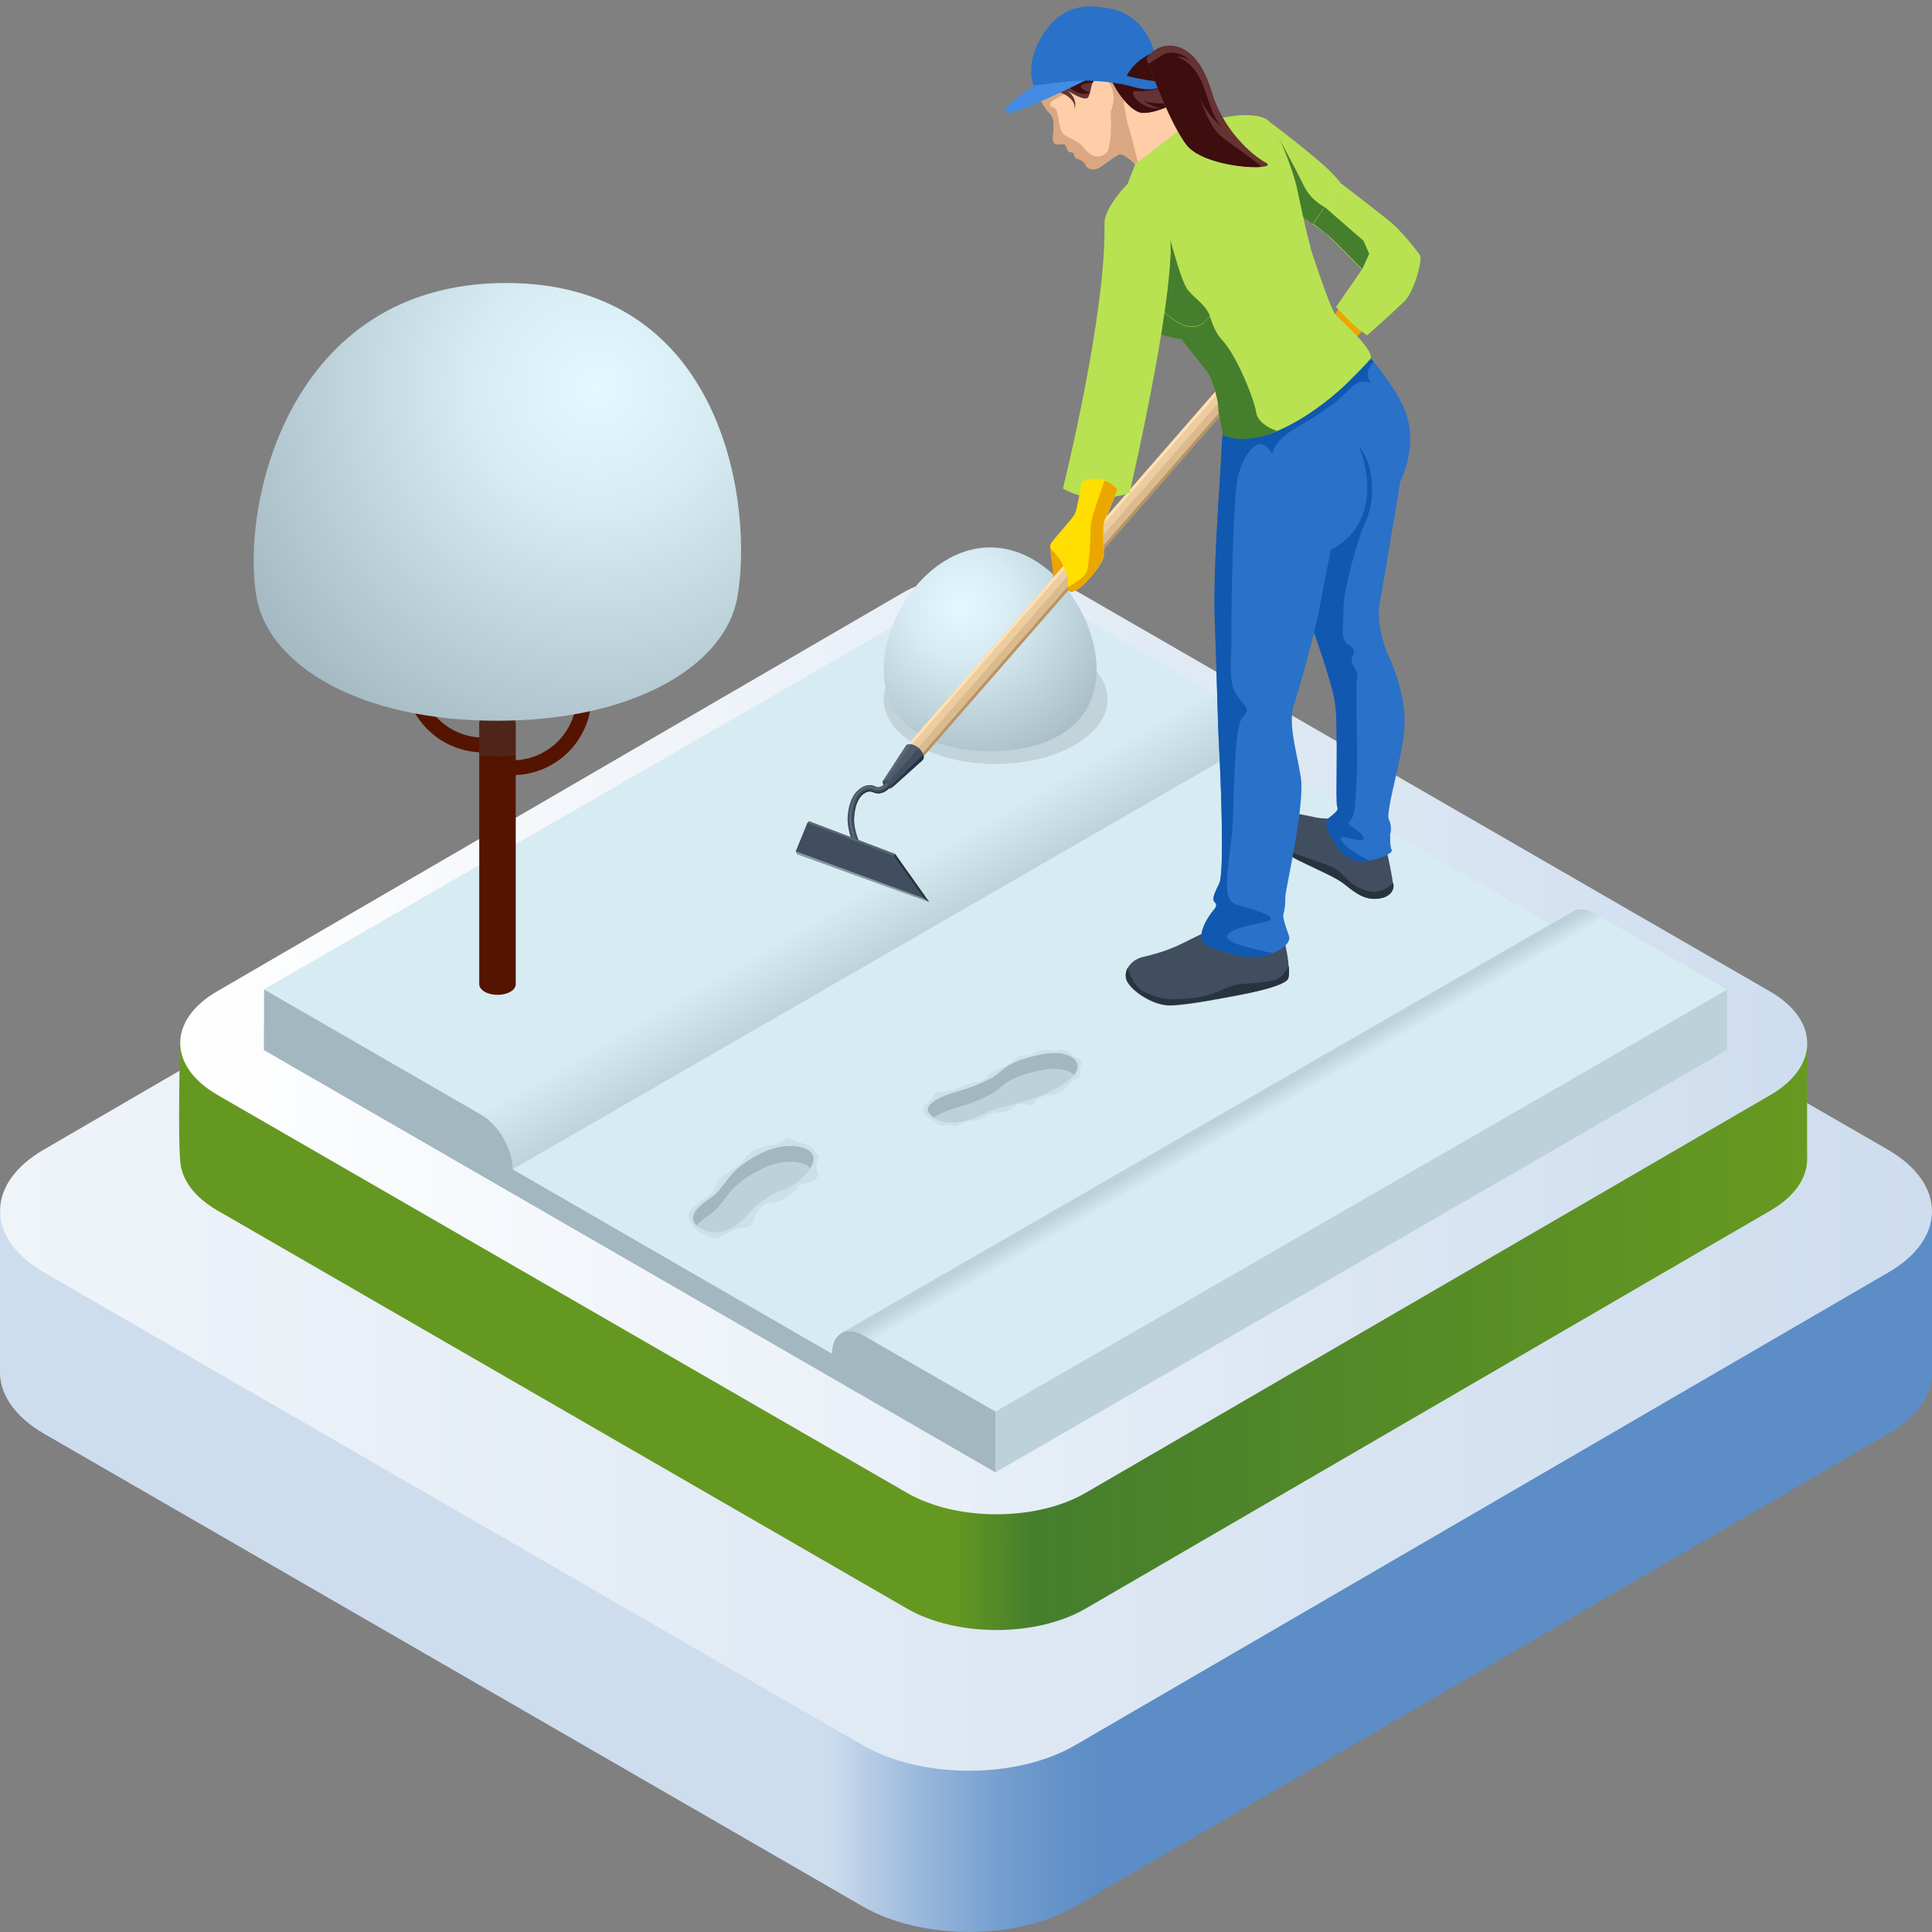 <?xml version="1.0" encoding="utf-8"?>
<!-- Generator: Adobe Illustrator 26.2.1, SVG Export Plug-In . SVG Version: 6.00 Build 0)  -->
<svg version="1.1" xmlns="http://www.w3.org/2000/svg" xmlns:xlink="http://www.w3.org/1999/xlink" x="0px" y="0px"
	 viewBox="0 0 1080 1080" enable-background="new 0 0 1080 1080" xml:space="preserve">
<rect x="0" y="0" width="1080" height="1080" fill="#808080" stroke="none"/>
<g id="Background">
	<linearGradient id="SVGID_1_" gradientUnits="userSpaceOnUse" x1="462.991" y1="879.115" x2="615.519" y2="879.115">
		<stop  offset="0" style="stop-color:#CEDDEE"/>
		<stop  offset="9.347320e-02" style="stop-color:#BED2E8"/>
		<stop  offset="0.376" style="stop-color:#94B4DA"/>
		<stop  offset="0.631" style="stop-color:#759FCF"/>
		<stop  offset="0.848" style="stop-color:#6392C8"/>
		<stop  offset="1" style="stop-color:#5C8DC6"/>
	</linearGradient>
	<path fill="url(#SVGID_1_)" d="M1080,766.3L1080,766.3l0-88L0,678.2l0,90c0.5,12.1,8.8,24.1,24.7,33.3l457.6,264.2
		c32.9,19,86,19,118.7,0l454.6-264.2C1072.4,791.8,1080.5,779,1080,766.3z"/>
	<g>
		
			<linearGradient id="SVGID_00000042699664711633702160000013452339795035433651_" gradientUnits="userSpaceOnUse" x1="0" y1="676.994" x2="1080" y2="676.994">
			<stop  offset="0" style="stop-color:#EFF4F9"/>
			<stop  offset="1" style="stop-color:#CEDDEE"/>
		</linearGradient>
		<path fill="url(#SVGID_00000042699664711633702160000013452339795035433651_)" d="M1055.2,642.6c32.9,19,33.1,49.8,0.4,68.7
			L601,975.6c-32.7,19-85.8,19-118.7,0L24.8,711.4c-32.9-19-33-49.8-0.4-68.7L479,378.4c32.7-19,85.8-19,118.7,0L1055.2,642.6z"/>
	</g>
</g>
<g id="Element">
	<g id="XMLID_90_">
		<polygon id="XMLID_94_" fill="#B8E252" points="540,810.2 306.2,675 306.2,615 540,750.2 		"/>
	</g>
	<g>
		
			<linearGradient id="SVGID_00000052787637259630157580000006402851503349939116_" gradientUnits="userSpaceOnUse" x1="100.179" y1="647.78" x2="1010.243" y2="647.78">
			<stop  offset="0.475" style="stop-color:#659821"/>
			<stop  offset="0.525" style="stop-color:#457E2D"/>
			<stop  offset="1" style="stop-color:#679920"/>
		</linearGradient>
		<path fill="url(#SVGID_00000052787637259630157580000006402851503349939116_)" d="M1010.2,583.1c0,0-0.1,54.2,0,64.7
			c0.1,10.5-6.8,21-20.5,28.9L606.9,899.2c-27.5,16-72.2,16-99.9,0L121.6,676.7c-12.3-7.1-19.1-16.1-20.6-25.4
			c-1.8-11.6-0.3-69.4-0.3-69.4l403.3-185.6c27.5-16,72.3-16,99.9,0L1010.2,583.1z"/>
	</g>
	<g>
		
			<linearGradient id="SVGID_00000031923066091794484870000016505541274102180241_" gradientUnits="userSpaceOnUse" x1="100.773" y1="583.128" x2="1010.243" y2="583.128">
			<stop  offset="0" style="stop-color:#FFFFFF"/>
			<stop  offset="1" style="stop-color:#CEDDEE"/>
		</linearGradient>
		<path fill="url(#SVGID_00000031923066091794484870000016505541274102180241_)" d="M989.4,554.2c27.7,16,27.8,41.9,0.3,57.9
			L606.9,834.5c-27.5,16-72.2,16-99.9,0L121.6,612.1c-27.7-16-27.8-41.9-0.3-57.9l382.8-222.5c27.5-16,72.3-16,99.9,0L989.4,554.2z"
			/>
	</g>
</g>
<g id="Details">
	<g>
		<polygon fill="#A3B7C1" points="556.5,809.6 556.5,823 147.6,586.9 147.6,573.5 		"/>
		<polygon fill="#D7EBF2" points="965.4,573.5 556.5,809.6 147.6,573.5 556.5,337.4 		"/>
		
			<linearGradient id="SVGID_00000100355764949072458840000017991363273632809388_" gradientUnits="userSpaceOnUse" x1="699.106" y1="616.537" x2="704.037" y2="625.078">
			<stop  offset="0" style="stop-color:#BDD1DB"/>
			<stop  offset="1" style="stop-color:#D7EBF2"/>
		</linearGradient>
		<path fill="url(#SVGID_00000100355764949072458840000017991363273632809388_)" d="M891.7,510.7c-5.3-3-10-3.1-13.2-0.8l-408,235.2
			l86,43.9l408.9-235.8L891.7,510.7z"/>
		
			<linearGradient id="SVGID_00000022519990645310847470000003247986757663365036_" gradientUnits="userSpaceOnUse" x1="463.669" y1="554.164" x2="443.795" y2="519.741">
			<stop  offset="0" style="stop-color:#BDD1DB"/>
			<stop  offset="1" style="stop-color:#D7EBF2"/>
		</linearGradient>
		<path fill="url(#SVGID_00000022519990645310847470000003247986757663365036_)" d="M677.8,387.2l-121.3-70L147.6,553l139,100.6
			l408.9-235.8C695.5,406.6,687.6,392.9,677.8,387.2z"/>
		<path fill="#A3B7C1" d="M482.8,746.6c-9.8-5.6-17.7-1.1-17.7,10.2L286.6,653.7c0-11.3-7.9-25-17.7-30.6l-121.3-70l0,20.4l0,13.5
			L556.5,823v-13.5v-20.4L482.8,746.6z"/>
		<polygon fill="#BDD1DB" points="965.4,586.9 556.5,823 556.5,789.1 965.4,553.3 		"/>
		<g>
			<g>
				<path fill="#541400" d="M270.2,420.6v-8.3c-19.8,0-35.8-16.1-35.8-35.8H226C226,400.8,245.8,420.6,270.2,420.6z"/>
			</g>
			<path fill="#541400" d="M285.3,400.2c-4-2.3-10.4-2.3-14.4,0c-2,1.1-3,2.7-3,4.2v145.8c0,1.5,1,3,3,4.2c4,2.3,10.5,2.3,14.4,0
				c2-1.1,3-2.7,3-4.2V404.4C288.2,402.9,287.3,401.4,285.3,400.2z"/>
			<path opacity="0.3" fill="#414E52" d="M278,422.9c3.4,0,6.9-0.2,10.2-0.6v-80.1c0-1.5-1-3-3-4.2c-4-2.3-10.4-2.3-14.4,0
				c-2,1.2-3,2.7-3,4.2v80.1C271.2,422.7,274.6,422.9,278,422.9z"/>
			<g>
				<path fill="#541400" d="M286.5,433.3V425c19.8,0,35.8-16.1,35.8-35.8h8.3C330.7,413.5,310.9,433.3,286.5,433.3z"/>
			</g>
			
				<radialGradient id="SVGID_00000088114032283868268300000007752489733486852746_" cx="333.341" cy="216.905" r="233.519" gradientUnits="userSpaceOnUse">
				<stop  offset="0" style="stop-color:#E3F8FF"/>
				<stop  offset="0.297" style="stop-color:#D7EBF2"/>
				<stop  offset="1" style="stop-color:#A3B7C1"/>
			</radialGradient>
			<path fill="url(#SVGID_00000088114032283868268300000007752489733486852746_)" d="M277.8,402.9c77.4,0,127.4-31.3,134.3-68.5
				c9.2-50.2-6.5-176.2-129.2-176.2c-122.6,0-148.7,125.9-139.4,176.2C150.4,371.6,200.4,402.9,277.8,402.9z"/>
		</g>
		<g>
			<path opacity="0.1" d="M512.3,365.4c-24.4,14.1-24.4,37,0,51.1c24.4,14.1,64,14.1,88.5,0c24.4-14.1,24.4-37,0-51.1
				C576.3,351.3,536.7,351.3,512.3,365.4z"/>
			<g>
				
					<radialGradient id="SVGID_00000056401613225996577770000007548853160022177932_" cx="1502.627" cy="338.283" r="100.965" gradientTransform="matrix(-1 0 0 1 2040.367 0)" gradientUnits="userSpaceOnUse">
					<stop  offset="0" style="stop-color:#E3F8FF"/>
					<stop  offset="0.297" style="stop-color:#D7EBF2"/>
					<stop  offset="1" style="stop-color:#A3B7C1"/>
				</radialGradient>
				<path fill="url(#SVGID_00000056401613225996577770000007548853160022177932_)" d="M494,374.3c0,31.5,26.7,45.6,59.5,45.6
					c32.9,0,59.5-14.1,59.5-45.6c0-31.5-26.7-68.3-59.5-68.3C520.6,306,494,342.9,494,374.3z"/>
			</g>
		</g>
		<g>
			<path opacity="0.4" fill="#BDD1DB" d="M455.5,644.1c1.5,1.5,2.8,0.7,1.5,4.5c-1.3,3.8-0.6,6.2,0.2,7.1c0.8,0.9-0.2,3.5-3.7,4.9
				c-3.5,1.5-5.8,0.1-8,3.6c-2.3,3.5-9.2,7.7-13.1,7.9c-3.9,0.2-7.5,2-9.7,6.2c-2.2,4.2-0.9,7.2-7,8c-6.1,0.9-8.5,2.6-12.5,5
				c-4.1,2.4-8.9-0.7-11.4-2c-2.5-1.3-6.9-6.4-7-9.6c-0.1-3.2,3.3-5.8,5.4-7.3c2.1-1.6,8.7-4.6,9.6-9.1c0.9-4.5,4.6-5.8,6.8-7.8
				c2.3-2,7-3.2,9.4-7.2c2.4-4,4.9-5.4,9.6-6.9c4.7-1.6,8-1.3,11-2.8c3-1.5,3.5-3.3,6.7-1.5c3.2,1.8,7.2,2.4,9.3,3.3
				C454.6,641.5,454.9,643.4,455.5,644.1z"/>
			<path fill="#BDD1DB" d="M398.2,678.1c2.7-2,5.1-5.2,8.5-9.7c3.4-4.5,8.4-9.4,18.1-14.3c9.7-4.9,20.2-5.7,26.2-2.5
				c0.8,0.4,1.5,0.9,2,1.4c-0.7,1.1-1.5,2.3-2.6,3.5c-6.1,7.1-12.6,8.3-16.5,10.1c-5.8,2.7-12.6,8.4-14.1,10.2
				c-1.6,1.7-12.8,17.1-26.9,10.5c-1.4-0.7-2.6-1.4-3.4-2.1C392.3,681.8,396.9,679,398.2,678.1z"/>
			<path fill="#A3B7C1" d="M451,651.5c-6-3.3-16.6-2.5-26.2,2.5c-9.7,4.9-14.7,9.8-18.1,14.3c-3.4,4.5-5.8,7.7-8.5,9.7
				c-1.3,1-5.9,3.7-8.7,7.1c-7.4-6.4,6.3-14.4,8.7-16.1c2.7-2,5.1-5.2,8.5-9.7c3.4-4.5,8.4-9.4,18.1-14.3c9.7-4.9,20.2-5.7,26.2-2.5
				c4,2.2,5.1,5.4,2,10.5C452.5,652.5,451.8,652,451,651.5z"/>
		</g>
		<g>
			<path opacity="0.4" fill="#BDD1DB" d="M603.8,592.2c2.3,1.1-0.3,4.2,0,5.7c0.3,1.5,0.4,4.3-0.8,4.7c-1.2,0.4-3.7,1-5,3.3
				c-1.3,2.3-7.8,6.1-10.2,6.3c-2.4,0.2-7.1,0.6-8,2.6c-0.9,2-4.4,4-5.3,3.1c-0.9-0.9-4.9-1.3-6.7,0.2c-1.7,1.5-5.7,4.1-8.2,3.7
				c-2.5-0.3-7.5,0.8-8,1.9c-0.5,1.1-6,2.7-6.2,2.7c-0.2,0-7.1,0.3-8.1,1.6c-1,1.3-3.3,2.2-4.8,1.2c-1.6-0.9-6.2,0.6-7.2-0.2
				c-1-0.8-4.9-3.4-5.4-4c-0.5-0.6-4.1-1.8-3.9-4.8c0.2-3.1,1.8-2.7,4.1-5.4c2.3-2.6,1.9-4.2,5.3-4.4c3.4-0.2,8.9-1.3,11.1-2.4
				c2.2-1.1,6.7-2.8,8.5-3.1c1.8-0.3,4.8-0.2,6.3-2.7c1.5-2.5,5.2-3.4,6.6-4.3c1.4-0.9,7.6-3.5,9.4-5.4c1.8-1.9,3.7-2.6,5.3-2.6
				c1.6,0,4.4-0.2,6.3-1.5c1.9-1.3,4.6-1.7,6.3-1.6c1.7,0.1,4.4,0.7,5.9,0.3c1.6-0.4,5.9-0.3,7.1,1.3
				C599.2,590.2,602.3,591.4,603.8,592.2z"/>
			<path fill="#BDD1DB" d="M557.1,609.7c3.1-2.3,5.2-6,17.5-9.5c12.3-3.5,19.7-3.1,24.2-0.3c0.6,0.3,1,0.7,1.4,1.1
				c-1.3,1.7-3.2,3.4-5.7,5c-8.5,5.6-17,8.5-24.8,10.4c-7.9,2-13.4,3.4-16.8,4.9c-3.4,1.5-19.7,10.9-31.1,3.4
				c5.5-3.7,15.8-6.3,17.6-6.9C542.5,616.9,552.5,613.1,557.1,609.7z"/>
			<path fill="#A3B7C1" d="M598.9,599.8c-4.6-2.8-11.9-3.2-24.2,0.3c-12.3,3.5-14.5,7.3-17.5,9.5c-4.6,3.4-14.6,7.2-17.6,8.2
				c-1.8,0.5-12.2,3.1-17.6,6.9c-0.2-0.1-0.4-0.2-0.5-0.4c-11.4-8.1,15.2-14.6,18.2-15.5c3-0.9,13-4.8,17.6-8.1
				c3.1-2.3,5.2-6,17.5-9.5c12.3-3.5,19.7-3.1,24.2-0.3c4,2.4,4.5,6.2,1.4,10.1C599.9,600.5,599.4,600.2,598.9,599.8z"/>
		</g>
	</g>
	<g>
		<path fill="#ECA600" d="M592.4,303c0,0-5-1.2-5.3,2.3c-0.3,3.4,1.9,13.5,1.5,16.6c-0.4,3.1,8.3,8.6,10.1,9
			C600.5,331.3,598.1,306.2,592.4,303z"/>
		<g>
			<g>
				<path fill="#DBBA8D" d="M506,418l194.3-223.1c0.5-0.6,1.5-0.9,2.7-0.6c1.2,0.2,2.5,0.9,3.5,1.8c1.1,0.9,1.9,2.1,2.3,3.2
					c0.4,1.2,0.3,2.1-0.2,2.7L514.3,425.1c-0.5,0.6-1.5,0.9-2.7,0.6c-1.2-0.2-2.5-0.9-3.5-1.8c-1.1-0.9-1.9-2.1-2.3-3.2
					C505.4,419.5,505.5,418.6,506,418z"/>
				<path fill="#DBBA8D" d="M506,418c0.5-0.6,1.5-0.9,2.7-0.6c1.2,0.2,2.5,0.9,3.5,1.8c1.1,0.9,1.9,2.1,2.3,3.2
					c0.4,1.2,0.3,2.1-0.2,2.7c-0.5,0.6-1.5,0.9-2.7,0.6c-1.2-0.2-2.5-0.9-3.5-1.8c-1.1-0.9-1.9-2.1-2.3-3.2
					C505.4,419.5,505.5,418.6,506,418z"/>
				<path opacity="0.5" fill="#FFE1B4" d="M703,194.2c1.2,0.2,2.5,0.9,3.5,1.8L512.2,419.1c-1.1-0.9-2.3-1.6-3.5-1.8L703,194.2z"/>
				<path fill="#FFE1B4" d="M700.3,194.9c0.5-0.6,1.5-0.9,2.7-0.6L508.7,417.3c-1.2-0.2-2.1,0-2.7,0.6L700.3,194.9z"/>
				<path fill="#B59467" d="M514.6,422.4l194.3-223.1c0.4,1.2,0.3,2.1-0.2,2.7L514.3,425.1C514.8,424.5,515,423.5,514.6,422.4z"/>
			</g>
			<g>
				<path fill="#414E5F" d="M493.7,436.4l12.8-19.6c0.6-0.7,1.6-1,3-0.7c1.4,0.3,2.8,1,4,2c1.2,1,2.1,2.3,2.6,3.6
					c0.5,1.3,0.3,2.4-0.3,3.1l-17.4,15.6c-0.3,0.3-0.8,0.5-1.5,0.4c-0.7-0.1-1.4-0.5-2-1c-0.6-0.5-1.1-1.2-1.3-1.8
					C493.3,437.3,493.4,436.8,493.7,436.4z"/>
				<path fill="#414E5F" d="M493.7,436.4c0.3-0.3,0.8-0.5,1.5-0.4c0.7,0.1,1.4,0.5,2,1c0.6,0.5,1.1,1.2,1.3,1.8
					c0.2,0.7,0.2,1.2-0.1,1.5c-0.3,0.3-0.8,0.5-1.5,0.4c-0.7-0.1-1.4-0.5-2-1c-0.6-0.5-1.1-1.2-1.3-1.8
					C493.3,437.3,493.4,436.8,493.7,436.4z"/>
				<path fill="#29333F" d="M498.5,438.9l17.6-17.1c0.5,1.3,0.3,2.4-0.3,3.1l-17.4,15.6C498.6,440.1,498.7,439.5,498.5,438.9z"/>
				<path opacity="0.5" fill="#5B6879" d="M509.4,416.1c1.4,0.3,2.8,1,4,2l-16.3,19c-0.6-0.5-1.3-0.9-2-1L509.4,416.1z"/>
				<path fill="#5B6879" d="M506.5,416.8c0.6-0.7,1.6-1,3-0.7l-14.3,20c-0.7-0.1-1.2,0-1.5,0.4L506.5,416.8z"/>
			</g>
			<g>
				<g>
					<path fill="#414E5F" d="M478.6,471.4c0.9-0.3,1.4-1.3,1.1-2.2c-1.4-4.1-2.7-8.6-2.2-13.2c0.5-4.7,1.7-8.5,3.7-10.8
						c1.9-2.3,4.7-3.3,6.4-2.5c3.4,1.7,7,0.8,9.8-2.5c0.6-0.7,0.6-1.8-0.2-2.5c-0.7-0.6-1.8-0.6-2.5,0.2c-1.7,2-3.6,2.6-5.6,1.6
						c-3.2-1.6-7.5-0.2-10.6,3.4c-2.5,2.8-4,7.2-4.6,12.7c-0.5,5.4,0.9,10.3,2.4,14.7C476.6,471.2,477.6,471.7,478.6,471.4z"/>
				</g>
				<path fill="#29333F" d="M478.3,470.6c0.9-0.3,1.4-1.3,1.1-2.2c-1.4-4.1-2.7-8.6-2.2-13.2c0.5-4.7,1.7-8.5,3.7-10.8
					c1.9-2.3,4.7-3.3,6.4-2.5c3.4,1.7,7,0.8,9.8-2.5c0.3-0.4,0.5-0.9,0.4-1.3c0.4,0.6,0.4,1.5-0.1,2.1c-2.8,3.2-6.4,4.1-9.8,2.5
					c-1.7-0.8-4.5,0.2-6.4,2.5c-2,2.3-3.3,6-3.7,10.8c-0.5,4.7,0.8,9.1,2.2,13.2c0.3,0.9-0.2,1.9-1.1,2.2c-0.9,0.3-1.9-0.2-2.2-1.1
					c-0.1-0.2-0.2-0.5-0.2-0.7C476.4,470.5,477.4,470.9,478.3,470.6z"/>
				<g>
					<path fill="#5B6879" d="M477.9,469.5c0.3-0.1,0.5-0.4,0.4-0.7c-1.5-4.2-2.8-8.8-2.3-13.7c0.5-5,1.9-8.9,4-11.4
						c2.3-2.7,5.6-3.9,7.8-2.8c2.9,1.4,6,0.6,8.4-2.2c0.2-0.2,0.2-0.6-0.1-0.8c-0.2-0.2-0.6-0.2-0.8,0.1c-2.1,2.4-4.6,3.1-7,1.9
						c-2.7-1.3-6.5,0-9.2,3.1c-2.3,2.7-3.8,6.8-4.3,12.1c-0.5,5.1,0.8,9.9,2.4,14.2C477.2,469.5,477.6,469.6,477.9,469.5z"/>
				</g>
			</g>
			<g>
				<polygon fill="#414E5F" points="445.5,477.4 519.3,504.1 500.4,477.4 452.2,459.1 451.4,460 444.9,475.9 				"/>
				<polygon fill="#414E5F" points="516.5,502.2 444.9,475.9 451.4,460 499.6,478.3 				"/>
				<polygon fill="#889AA5" points="516.5,502.2 444.9,475.9 445.5,477.4 519.3,504.1 				"/>
				<polygon fill="#29333F" points="516.5,502.2 519.3,504.1 500.4,477.4 499.6,478.3 				"/>
				<polygon fill="#5B6879" points="500.4,477.4 452.2,459.1 451.4,460 499.6,478.3 				"/>
			</g>
		</g>
		<path fill="#414E5F" d="M681.6,517.1c0,0-11.7,5.8-20.5,10.2c-8.8,4.4-17,6.4-22.4,7.7c-5.4,1.3-10.4,6.3-9.3,12
			c1.2,5.8,14.7,15.4,24.8,15.1c10.1-0.2,30.7-4.3,38.5-5.8c7.8-1.5,25.7-5.5,27.3-9.2c1.6-3.7-0.9-24.4-6.9-32.2
			C707.2,507.2,681.6,517.1,681.6,517.1z"/>
		<path fill="#29333F" d="M720.1,547.1c0.5-1.1,0.6-3.7,0.4-7c-1.5,2.5-3.4,5.1-5.2,6.4c-4.2,3.1-17.1,2.9-23.4,3.8
			c-6.3,1-13.8,6.8-26.9,7.8c-13.1,1-15.9,0.5-25.1-3.5c-5.3-2.3-8.1-8.7-9.5-13.7c-0.9,1.8-1.3,3.7-0.9,5.8
			c1.2,5.8,14.7,15.4,24.8,15.1c10.1-0.2,30.7-4.3,38.5-5.8C700.6,554.9,718.5,550.9,720.1,547.1z"/>
		<path fill="#414E5F" d="M752.3,457.3c0,0-9.1,0.7-14.6,0c-5.5-0.7-17.6-4.7-21.5-1.6c-3.9,3.1-5.6,7.8-2.6,13
			c3,5.2,4,8.2,12.8,12.5c8.7,4.3,19.3,8.8,23.8,12.1c4.5,3.2,10.2,9.1,17.8,9.1c7.6,0,10.9-3.7,10.8-7.4
			c-0.1-3.7-4.8-26.1-6.4-29.8C770.8,461.6,752.3,457.3,752.3,457.3z"/>
		<path fill="#29333F" d="M759.1,495.9c-5.4-2.4-9.6-9.3-14-11.1c-4.5-1.8-16.9-6.1-22.2-8c-3.7-1.3-7.9-8.5-10.6-14
			c-0.2,1.9,0.3,3.9,1.5,6c3,5.2,4,8.2,12.8,12.5c8.7,4.3,19.3,8.8,23.8,12.1c4.5,3.2,10.2,9.1,17.8,9.1c7.6,0,10.9-3.7,10.8-7.4
			c0-0.4-0.1-0.9-0.2-1.6c-1.5,1.5-3.7,3.2-6.3,4.2C767.4,499.4,764.4,498.3,759.1,495.9z"/>
		<path fill="#2A71C9" d="M754.4,187.3c0,0,24.2,23.9,31.4,43.3c7.1,19.4-3,38.4-3,38.4s-10.1,61.1-11.7,69.1c-1.5,8,2,22.1,5.3,29
			c3.3,6.9,9.4,22.8,8.7,38.9c-0.6,16.1-10.8,47.5-8.7,52.1c2.1,4.6,0.7,8.3,0.7,8.3s-0.2,6.8,0.9,8.9c1.1,2.1-15.9,9.5-24.1,4.1
			c-8.2-5.4-14.7-19.1-11.5-21.7c3.2-2.6,6.3-4.6,5.2-6.7c-1.1-2,0.8-44.4-1.3-58.5c-2.1-14.2-18.8-58.8-18.8-58.8L713.6,215
			L754.4,187.3z"/>
		<path fill="#1158B0" d="M755.7,245l-37.6,8.7l9.3,80c0,0,16.7,44.6,18.8,58.8c2.1,14.2,0.1,56.5,1.3,58.5c1.2,2-2,4-5.2,6.7
			c-3.2,2.6,3.3,16.3,11.5,21.7c3.1,2.1,7.4,2.3,11.6,1.7c-5.7-2.8-11.5-6.2-14.5-9.8c-6.4-7.8,11.6,1.4,11.4-2.7
			c-0.3-4.1-11-7-7.7-9.8c3.2-2.8,3-10.3,3.8-24.6c0.8-14.2-1-52.5,0.3-55.5c1.3-2.9-3.6-7-3.2-9.8c0.4-2.8,3.6-5.7-1.5-8.4
			c-5.1-2.7-3-10.3-3-20.6c0-10.3,8.1-39.1,12-47.5c3.9-8.4,5.1-17.9,2.9-29.4C763.6,251.4,755.7,245,755.7,245z"/>
		<path fill="#1158B0" d="M767.8,202.2c-7.1-8.6-13.4-14.9-13.4-14.9L726,206.6c6.8,6.5,20.4,18.4,20.4,18.4s7.5-6.7,9.9-9.2
			c2.4-2.5,7.8-3.3,9.5-1.6c1.6,1.7-2.6-4.4-0.8-7.8C765.8,205,766.8,203.5,767.8,202.2z"/>
		<path fill="#2A71C9" d="M688,224.2c0,0-4.6,12.3-5.1,26.3c-0.4,13.9-5,66.2-3.8,97.4c1.2,31.2,1.6,56.2,2.4,70.3
			c0.8,14.1,3.1,69.5,0.1,75.6c-3,6.1-4.2,9-2.5,10.6c1.7,1.6,0.3,3.3-1.2,5c-1.5,1.8-11.8,15.7-2.3,19.6c9.5,3.9,23.3,8.2,33.3,4.7
			c10-3.5,12.7-7.6,11.6-10.7c-1.1-3.2-3.8-10.1-3-12.3c0.8-2.2,1.1-6.7,1-9.5c-0.1-2.8,11.1-51.6,8.7-66.5
			c-2.4-14.9-7.3-30.1-3.9-40.8c3.5-10.7,11.8-40.1,14.6-55.5c2.8-15.4,6.1-31.2,6.1-31.2s23.6-9.3,19.9-41.1
			c-3.6-31.8-33.6-59.5-33.6-59.5L688,224.2z"/>
		<path fill="#1158B0" d="M746.4,225c-8.1-11.3-15.9-18.5-15.9-18.5L688,224.2c0,0-4.6,12.3-5.1,26.3c-0.4,13.9-5,66.2-3.8,97.4
			c1.2,31.2,1.6,56.2,2.4,70.3c0.8,14.1,3.1,69.5,0.1,75.6c-3,6.1-4.2,9-2.5,10.6c1.7,1.6,0.3,3.3-1.2,5
			c-1.5,1.8-11.8,15.7-2.3,19.6c9.5,3.9,23.3,8.2,33.3,4.7c0.9-0.3,1.7-0.6,2.5-0.9c-8-1.6-16.5-3.7-21.4-5.7
			c-10.9-4.6,1.5-8.7,15.5-11.4c14-2.6-4.5-6.9-14.5-10.1c-10-3.2-2.5-26.4-1.8-47.9c0.7-21.5,1.1-51.6,5.3-56.6
			c4.2-5.1,3.2-3.9-2.7-11.9c-5.9-8-3.1-19.4-3.4-35.1c-0.2-15.7,1-75.4,3.4-86.6c2.4-11.2,8.6-19.3,12.6-19.3c4,0,6.9,5.7,6.9,5.7
			c0.6-7.2,10.9-13.6,18-17.6C734.8,233.3,742.7,227.7,746.4,225z"/>
		<g>
			<path fill="#FFCDA8" d="M746.8,100.7c0,0,20.2,17.9,24.9,21.5c4.6,3.6,16.9,14.5,18.4,20.3c1.5,5.8,0.1,13.1-6.9,21.2
				c-7,8.1-29.1,26.2-29.1,26.2l-9-9c0,0,9.2-16.2,12.9-22.8c3.7-6.7,5.6-12.1,5.6-12.1s-32-25.5-35-28.4
				C725.7,114.6,746.8,100.7,746.8,100.7z"/>
			<path fill="#D9A782" d="M767.9,140.3c0,0-11.5-10.4-25.2-22.4c-3.7-3.3-6.7-5.6-9.1-7.4c-3.6,3-6.2,5.9-5,7.1
				c2.9,2.9,35,28.4,35,28.4s-2,5.4-5.6,12.1c-3.7,6.7-12.9,22.8-12.9,22.8l9,9c0,0,22.1-18.1,29.1-26.2c2.3-2.7,4-5.2,5.2-7.7
				C775.7,152.1,767.9,140.3,767.9,140.3z"/>
			<path fill="#B8E252" d="M700.5,67.1c0,0,2.5-2.2,5.7-1.1c3.2,1.1,30.8,23.3,36.1,28.5c5.3,5.2,7.2,7.9,7.2,7.9L734,125.2
				l-17.2-11L700.5,67.1z"/>
			<path fill="#457E2D" d="M716.8,114.2l17.2,11l6.4-9.5c-3.7-2-8.3-5.5-11.4-11.6C723,92,714.3,76,714.3,76s-5.6,0.8-10.1,1.8
				L716.8,114.2z"/>
			<path fill="#ECA600" d="M748.2,172.6c0,0,10.2,11.3,13.2,12.8l-9.4,8.9l-8.5-13.8L748.2,172.6z"/>
		</g>
		<g>
			<path fill="#FFCDA8" d="M582.1,27.7c-2.4,2.9-5.8,14.1-2.3,23.6c3.6,9.5,6.6,11.3,7.8,13c1.3,1.7,1.6,4.2,1.5,7.3
				c-0.1,3-1.4,7.7,0.7,8.7c2.1,1,4.5-0.5,5.5,0.5c1,1,1.3,3.5,2.3,4c1.1,0.5,2.7,0.2,2.7,1c0.1,0.8,0.6,2.6,1.9,2.9
				c1.3,0.3,3.7,1.3,4.6,3.4c0.9,2.1,3.6,3.3,6.6,2.1c3-1.2,10.7-8,12.8-8c2.1,0,9.5,4.9,11.2,10.2c0,0,14.7-19.4,34-26.3
				c0,0-18.8-4.9-22.8-17.9c-4-13-0.2-31.6-16.5-40C615.8,3.8,601.5,4.2,582.1,27.7z"/>
			<path fill="#D9A782" d="M630.7,70.3c-2.5-8-4.7-32.1-4.7-32.1s-12.8-0.1-6.7,7.3c6.2,7.4,1.6,16.8,1.6,16.8s1.3,20.6-2.9,23.6
				c-4.2,3-8.4,1.6-12.3-3.4c-3.9-5-9.4-5.2-11.8-8.2c-2.4-3-1.8-13.6-4.9-14.2c-3.1-0.6-2.7-3,1.4-5c4.1-2,20.9-11.4,21.2-11.7
				c0,0-2.2-8.4-2.3-9.1c0-0.5-21.2,2.7-30.8,4.2c-0.5,4-0.3,8.6,1.3,12.8c3.6,9.5,6.6,11.3,7.8,13c1.3,1.7,1.6,4.2,1.5,7.3
				c-0.1,3-1.4,7.7,0.7,8.7c2.1,1,4.5-0.5,5.5,0.5c1,1,1.3,3.5,2.3,4c1.1,0.5,2.7,0.2,2.7,1c0.1,0.8,0.6,2.6,1.9,2.9
				c1.3,0.3,3.7,1.3,4.6,3.4c0.9,2.1,3.6,3.3,6.6,2.1c3-1.2,10.7-8,12.8-8c1.9,0,8.3,4.1,10.7,8.9C636.2,90.5,632.9,77.4,630.7,70.3
				z"/>
			<path fill="#653333" d="M638.8,63.1c5.4,0.2,12.3-2.8,14.2-3.6c-1.9-2.1-3.5-4.5-4.3-7.4c-2.1-6.9-2-15.3-3.9-22.9l-28.8,0.4
				l-36.3,8l3.3,7.5c0,0,1.5,4.9,6.4,5.7c4.9,0.8,12.4,4.7,11.2,10.4c0,0,2.7-6.2-4.7-11.1c0,0,10.8,7.4,12.5,4.1
				c1.8-3.3,1.3-8.8,4-9.8c2.6-1,8.9-0.5,10.5,3.2C624.4,51.3,632.4,63,638.8,63.1z"/>
			<path fill="#3E0D0D" d="M613.4,39.2c-0.3,0-25.9,0.7-25.9,0.7l7.9,7.2c0,0,8.6,8.2,14,4.5v0c0,0-5.4-1.4-5.2-3.4
				c0.1-1.5,4.6-1.9,6.7-2c0.3-0.7,0.8-1.3,1.5-1.6C612.7,42.5,613.6,39.2,613.4,39.2z"/>
			<path fill="#3E0D0D" d="M653,59.5c-0.5-0.6-1-1.2-1.5-1.8c-7.4,0.7-12-1.5-12-1.5c2.4,2.9,9.2,4.3,9.2,4.3
				c-11.5,1.3-19.2-10.6-13.4-9.7c4,0.6,9.6-0.6,12.7-1.3c-1-4.5-1.4-9.4-2.1-14.3l-28.6,4.6c0,0-0.5,1.8-1.3,4.3
				c2.7,0.2,5.8,1.2,6.8,3.6c1.6,3.6,9.6,15.3,16,15.4C644.2,63.3,651,60.4,653,59.5z"/>
			<path fill="#448BE3" d="M604.2,41.4l3.7,1.8l-1.6,2c0,0-41,20.5-44.1,17.7C559.1,60,577.9,48,577.9,48L604.2,41.4z"/>
			<path fill="#2A71C9" d="M647.8,48.9c0,0-4,2.6-14.5-0.4c-7.4-2.1-16.6-3.2-26-3.4c-9.4-0.2-29.5,2.8-29.5,2.8s-5.8-12.9,6.3-30.2
				c12.2-17.3,26.9-14.3,35.6-13.1C628.5,5.8,648.1,13.8,647.8,48.9z"/>
			<path fill="#3E0D0D" d="M645.3,29.2c-3.3,1.2-10.9,4.7-15.5,13.2c0,0,9.1,2.4,17.9,3.2C647.6,39.2,646.7,33.8,645.3,29.2z"/>
		</g>
		<path fill="#B8E252" d="M649.5,181.8c-6.8-6-8.3-14.2-9.4-20.6c-1.1-6.3-9.8-58.4-9.8-58.4l4.3-11l30.1-23.3l26.4-3.9
			c0,0,13.1-1.5,18.1,3c5,4.5,13.8,28.4,15.6,36.6c1.8,8.2,5.7,27.1,7.5,32.7c1.8,5.5-15.9,31.6-15.9,31.6s-39.5,17.9-49.9,18.1
			C656,186.8,649.5,181.8,649.5,181.8z"/>
		<path fill="#457E2D" d="M676.4,176.7c-2.4-6.3-7.9-9.2-12.4-14.6c-4.5-5.4-13-40.6-13-40.6l-17.5,0.7c2.6,15.5,6,35.3,6.6,39.1
			c1.1,6.3,2.6,14.5,9.4,20.6c0,0,6.5,5,16.9,4.8c2.2,0,5.8-0.9,10-2.2C676.8,181,676.9,178.2,676.4,176.7z"/>
		<path fill="#B8E252" d="M766.3,200.4c0,0-2.8,3.5-13.5,14c-10.7,10.4-30.3,25-46.5,29.1c-16.2,4.1-22.7-0.8-22.7-0.8
			s-2.8-11.7-2.6-15.3c0.1-3.6-3.3-15.7-5.9-19.2c-2.6-3.5-14.7-18.8-14.7-18.8s-15.1-1.8-19.2-7.6c-4.1-5.8-1.2-20.6-1.2-20.6
			s19.2,29.5,32.8,19.2c10.3-7.8,17.1-39.7,11.2-55.6l22.8-14.5c0,0,14.2,21.7,25.2,26.6c0,0,11.3,35.3,14.6,39
			C750,179.7,767.5,194.6,766.3,200.4z"/>
		<g>
			<path fill="#653333" d="M640.9,32.8c0,0,3.8-6.8,12-7.3c8.2-0.5,18.5,5.3,24.6,26.2c6.2,20.8,22,34.8,30.2,39.3
				c8.2,4.5-34.5,3.6-44.8-10.5C652.6,66.5,640.9,32.8,640.9,32.8z"/>
			<path fill="#3E0D0D" d="M682.3,75.9c-7.3-6.1-12.2-23.4-12.2-23.4c3.1,10.8,13,18.5,13,18.5c-6.8-7-7.9-19.6-13.2-28.8
				c-5.3-9.2-12.4-10.4-12.4-10.4c5-0.4,8.1,2.4,8.9,3.3c-8.5-9.4-16.5-4.4-16.5-4.4l-7.9,5c3.1,8.4,12.5,33.3,21,44.9
				c7.6,10.4,32.8,13.6,42.2,12.7C701.7,89.5,689.4,81.8,682.3,75.9z"/>
		</g>
		<path fill="#457E2D" d="M713.9,240.9c-6.2-2-11-5.9-11.7-10.4c-1-7-10.8-31.9-19.2-40.6c-2.8-2.9-5-7.8-6.7-13.1
			c-1.1,1.6-2.3,2.8-3.5,3.8c-13.6,10.3-32.8-19.2-32.8-19.2s-2.9,14.8,1.2,20.6c4.1,5.8,19.2,7.6,19.2,7.6s12.1,15.3,14.7,18.8
			c2.6,3.5,6,15.6,5.9,19.2c-0.1,3.6,2.6,15.3,2.6,15.3s6.5,5,22.7,0.8C708.8,242.9,711.3,242,713.9,240.9z"/>
		<path fill="#FFCDA8" d="M621.9,277c0,0,11.7-20.5,14.9-41.3c3.3-20.8,6.5-33.1,8.7-42.1c2.2-9,9-53.2,9-53.2l-35.1-0.2
			c0,0-3.4,57.7-5.3,66.9c-1.8,9.1-6.1,51.4-8.7,66.9C602.8,289.4,619.5,279.4,621.9,277z"/>
		<path fill="#D9A782" d="M641.1,140.3c-2.5,19.5-8.8,69.7-9.4,71.8c-0.6,2.4-0.1,7.8-1.3,14.7c-1.2,6.9-9.6,29.4-13,41
			c-1.1,3.9-0.6,8,0.6,11.8c1.8-1,3.3-2.1,3.9-2.7c0,0,11.7-20.5,14.9-41.3c3.3-20.8,6.5-33.1,8.7-42.1c2.2-9,9-53.2,9-53.2
			L641.1,140.3z"/>
		<path fill="#B8E252" d="M630.2,102.9c0,0-13,13.2-12.8,22c1.2,50.3-23.2,148.1-23.2,148.1s7.7,5.5,20.7,5.2
			c13-0.3,16.6-2.9,16.6-2.9s29.1-125.5,21.7-148.3C645.7,104.3,630.2,102.9,630.2,102.9z"/>
		<path fill="#FFDE01" d="M604.6,269.6c0,0-2.3,15.3-4,18.1c-1.7,2.8-10,12-12,14.5c-2,2.5-2,4.3,0.1,6c2,1.7,6,7.6,6.4,9.7
			c0.4,2,2.5,5.1,1.9,6.7c-0.5,1.6,0.1,6.6,2.3,6.3c2.1-0.3,6.1-3.5,9.5-7.3c3.4-3.8,8.3-10.2,8.3-13.3c0-3.2-0.5-15.9,0-17.8
			c0.5-1.8,7.7-18.8,7.7-18.8s-2.9-4.1-8.8-5.7C609.8,266.4,604.6,269.6,604.6,269.6z"/>
		<path fill="#ECA600" d="M616.9,292.5c0.5-1.8,7.7-18.8,7.7-18.8s-2.3-3.3-7.1-5.1c-2.4,6.8-6.6,19-7.3,22.2
			c-0.9,4.5-0.5,14.7-1.4,20.7c-0.9,6-0.3,8.6-4.1,11.6c-1.9,1.5-5,3.5-7.8,5.2c0.4,1.5,1.1,2.8,2.2,2.6c2.1-0.3,6.1-3.5,9.5-7.3
			c3.4-3.8,8.3-10.2,8.3-13.3C616.9,307.1,616.4,294.3,616.9,292.5z"/>
	</g>
	<path fill="#B8E252" d="M749.5,102.4c0,0,24.4,18.7,29.2,22.9c4.8,4.2,13.6,15,15.1,17.4c1.5,2.3-3,20.1-8.8,25.8s-20.8,19-20.8,19
		s-6.7-4.8-9.5-7.8c-2.8-3-7.9-8-7.9-8l14.5-21c0,0-17.9-18.3-20.2-20.1c-2.3-1.8-7.2-5.2-7.2-5.2L749.5,102.4z"/>
	<path fill="#457E2D" d="M740.5,115.7l21.7,18.9l3.2,7.3l-3.9,8.6c0,0-14.4-14.7-17.3-17.4c-2.9-2.7-10-7.9-10-7.9L740.5,115.7z"/>
</g>
</svg>
